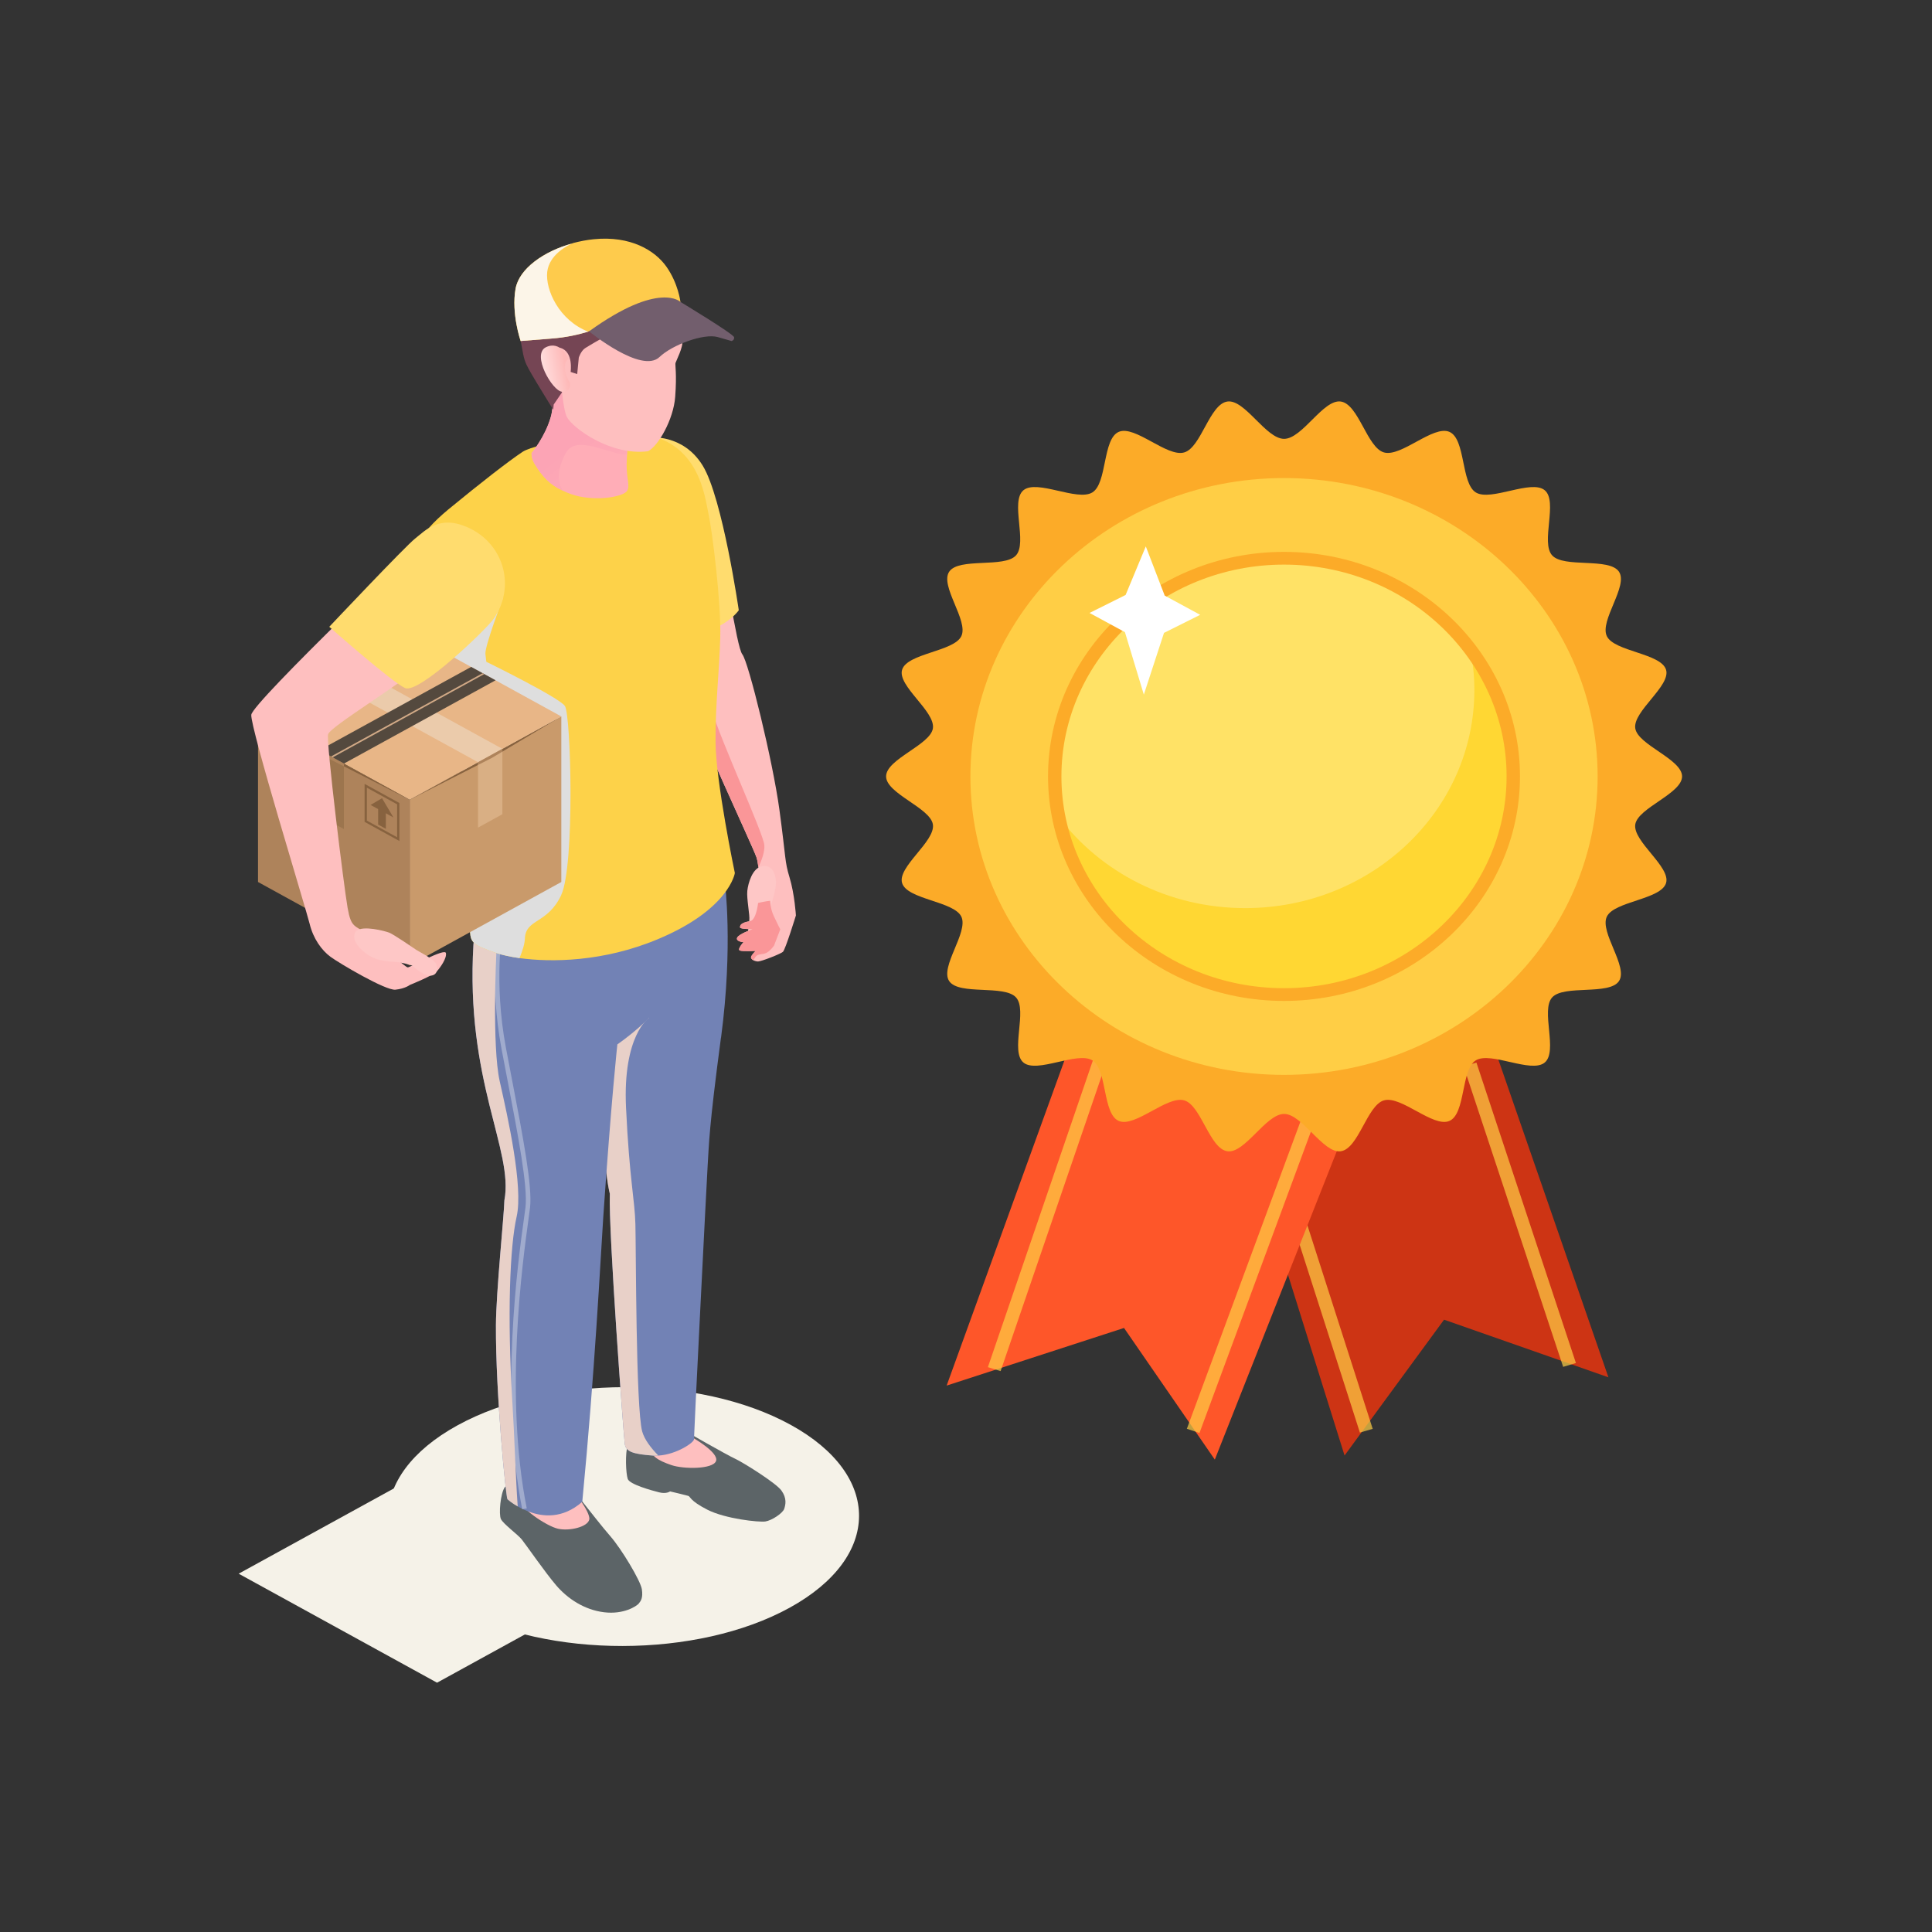 <svg width="170" height="170" viewBox="0 0 170 170" fill="none" xmlns="http://www.w3.org/2000/svg">
<rect x="0" y="0" width="170" height="170" fill="#333333" stroke="none"/>
<path d="M40.252 125.42C48.375 120.957 61.494 120.938 69.564 125.369C77.633 129.801 77.593 137.011 69.47 141.473C61.347 145.936 48.228 145.955 40.159 141.524C32.089 137.093 32.129 129.883 40.252 125.42Z" fill="#F5F2E8"/>
<path d="M38.457 148.063L21 138.472L38.457 128.882L55.913 138.472L38.457 148.063Z" fill="#F5F2E8"/>
<path d="M58.266 39.647C58.266 39.647 58.851 45.363 59.463 51.015C60.009 55.985 60.568 60.909 60.774 61.84C61.213 63.834 66.129 74.228 66.555 75.418C66.628 75.633 66.688 75.95 66.734 76.323C66.841 77.228 66.841 78.463 66.708 79.45C66.588 80.324 66.362 80.995 65.996 81.052C65.065 81.204 65.111 81.501 65.125 81.622C65.138 81.748 66.216 81.761 66.216 81.761C66.216 81.761 64.985 82.185 64.858 82.52C64.732 82.856 65.417 82.9 65.417 82.9C65.417 82.9 64.865 83.521 65.085 83.628C65.304 83.736 66.488 83.666 66.488 83.666C66.488 83.666 66.149 83.995 66.089 84.198C66.056 84.306 66.149 84.407 66.282 84.489C66.402 84.559 66.568 84.603 66.701 84.603C66.987 84.603 68.67 83.945 68.89 83.755C69.109 83.559 70.034 80.552 70.034 80.552C70.034 80.552 69.921 78.678 69.475 77.21C69.03 75.741 69.176 75.627 68.584 71.266C67.992 66.904 65.856 58.244 65.324 57.586C64.792 56.928 63.801 49.452 62.63 44.527C61.459 39.602 58.266 39.64 58.266 39.64V39.647Z" fill="#FEBFBF"/>
<path d="M67.341 80.52C67.341 80.52 67.035 81.419 67.061 81.995C67.088 82.571 67.008 83.464 66.582 83.578C66.156 83.692 65.804 83.553 65.79 82.977C65.777 82.4 65.864 81.407 65.93 80.983C65.997 80.565 65.684 79.058 65.757 78.387C65.83 77.716 66.196 76.374 67.068 76.216C67.939 76.058 68.232 76.887 68.279 77.552C68.325 78.21 67.826 79.767 67.713 79.951C67.6 80.134 67.341 80.52 67.341 80.52Z" fill="#FEC7C6"/>
<path d="M65.418 82.907C65.418 82.907 64.866 83.528 65.085 83.635C65.305 83.743 66.489 83.673 66.489 83.673C66.489 83.673 66.15 84.002 66.09 84.205C66.057 84.313 66.15 84.414 66.283 84.496C66.403 84.294 66.522 84.116 66.616 84.066C66.868 83.92 67.095 84.002 67.427 83.851C67.753 83.699 68.106 83.211 68.106 83.211L68.658 81.774C68.658 81.774 68.385 81.255 68.079 80.591C67.773 79.926 67.766 79.261 67.766 79.261C67.766 79.261 67.314 79.305 66.709 79.451C66.589 80.325 66.363 80.996 65.997 81.053C65.066 81.205 65.112 81.502 65.125 81.622C65.139 81.749 66.216 81.762 66.216 81.762C66.216 81.762 64.986 82.186 64.859 82.521C64.733 82.857 65.418 82.901 65.418 82.901V82.907Z" fill="#FA9698"/>
<path d="M59.465 51.01C60.01 55.979 60.569 60.904 60.775 61.834C61.215 63.828 66.131 74.222 66.557 75.412C66.63 75.628 66.69 75.944 66.736 76.318C67.009 75.729 67.308 74.931 67.255 74.355C67.162 73.311 63.397 65.107 62.665 62.575C61.926 60.036 60.017 51.314 60.017 51.314C60.017 51.314 59.811 51.168 59.471 51.01H59.465Z" fill="#FA9698"/>
<path d="M57.116 38.495C57.116 38.495 60.097 38.128 61.84 40.983C63.583 43.844 65.006 53.694 65.006 53.694C65.006 53.694 63.583 55.928 58.746 56.289C53.91 56.643 57.116 38.495 57.116 38.495Z" fill="#FFDC6E"/>
<path d="M60.343 125.952C60.343 125.952 63.975 128.034 64.647 128.338C65.319 128.642 68.286 130.484 68.765 131.161C69.244 131.839 69.131 132.377 69.005 132.763C68.878 133.149 67.907 133.795 67.342 133.877C66.783 133.959 63.822 133.649 62.239 132.839C60.656 132.029 60.775 131.693 60.556 131.623C60.336 131.554 58.959 131.231 58.959 131.231C58.959 131.231 58.64 131.478 57.995 131.313C57.349 131.149 55.393 130.617 55.234 130.13C55.074 129.642 54.988 127.908 55.247 127.072C55.507 126.237 60.343 125.952 60.343 125.952Z" fill="#5C6467"/>
<path d="M60.966 126.509C60.966 126.509 63.295 127.825 63.002 128.566C62.709 129.3 60.135 129.275 59.09 128.92C57.819 128.49 57.301 128.104 57.114 127.325C56.935 126.547 57.992 126.42 57.992 126.42L60.959 126.515L60.966 126.509Z" fill="#FEBFBF"/>
<path d="M63.44 91.294C62.363 99.397 62.396 100.599 62.27 102.511C62.156 104.436 61.052 126.344 61.065 126.635C61.099 126.908 59.562 127.977 57.932 128.079C57.772 128.091 57.599 128.091 57.44 128.079C55.65 127.946 55.065 127.73 54.971 127.028C54.878 126.319 53.535 108.373 53.661 105.043C52.73 101.176 52.916 89.326 53.029 84.565C53.062 83.318 53.095 82.546 53.095 82.546L63.78 77.621C63.78 77.621 64.525 83.204 63.447 91.294H63.44Z" fill="#7282B5"/>
<g style="mix-blend-mode:multiply">
<path d="M57.932 128.079C57.772 128.091 57.599 128.091 57.44 128.079C55.65 127.946 55.065 127.731 54.971 127.028C54.878 126.319 53.535 108.373 53.661 105.043C52.73 101.176 52.916 89.326 53.029 84.565C54.566 84.205 56.069 85.319 57.094 89.566C57.094 89.566 54.785 91.117 55.085 97.454C55.384 103.79 55.863 105.613 55.91 107.74C55.969 109.88 55.943 123.863 56.508 125.958C56.701 126.648 57.253 127.389 57.932 128.079Z" fill="#E8D0C8"/>
</g>
<path d="M50.91 131.737C50.91 131.737 51.05 131.889 51.249 132.136C51.821 132.851 52.985 134.352 53.711 135.181C54.688 136.301 56.365 139.093 56.478 139.84C56.591 140.587 56.398 140.865 56.205 141.1C56.012 141.327 54.888 142.081 53.145 141.865C51.409 141.65 49.952 140.669 48.961 139.523C47.976 138.378 46.266 135.896 45.907 135.453C45.541 135.01 44.284 134.092 44.078 133.668C43.871 133.244 44.038 131.37 44.423 130.857C44.809 130.345 51.016 131.674 51.016 131.674L50.903 131.731L50.91 131.737Z" fill="#5C6467"/>
<path d="M50.282 130.933C50.282 130.933 51.979 133.041 51.852 133.699C51.726 134.358 50.103 134.744 49.098 134.516C48.087 134.288 45.566 132.604 45.765 131.889C45.965 131.174 50.282 130.927 50.282 130.927V130.933Z" fill="#FEBFBF"/>
<path d="M58.454 87.547C57.902 89.459 54.323 91.896 54.323 91.896C54.323 91.896 53.784 96.82 53.085 107.056C52.832 110.911 52.34 120.729 51.236 132.143C49.513 133.662 47.736 133.485 46.472 132.985C46.127 132.852 45.807 132.7 45.554 132.548C45.016 132.244 44.683 131.946 44.65 131.915C44.523 131.807 43.605 122.609 43.638 116.59C43.652 113.697 44.35 106.955 44.383 105.613C45.222 101.214 40.931 95.13 41.663 83.059C41.709 82.128 42.947 81.552 44.716 81.204C49.606 80.273 58.627 81.084 58.627 81.084C58.627 81.084 59.006 85.616 58.454 87.54V87.547Z" fill="#7282B5"/>
<path d="M45.951 132.795C43.955 122.774 45.578 111 46.117 107.132C46.17 106.746 46.21 106.449 46.237 106.24C46.456 104.429 45.592 99.935 44.68 95.175C44.501 94.225 44.308 93.25 44.128 92.282C43.017 86.331 43.829 81.748 43.835 81.704L44.228 81.767C44.221 81.812 43.416 86.338 44.52 92.219C44.7 93.193 44.886 94.162 45.073 95.111C46.031 100.106 46.862 104.423 46.636 106.284C46.609 106.493 46.569 106.79 46.516 107.183C45.984 111.038 44.361 122.761 46.35 132.725L45.957 132.795H45.951Z" fill="#A0ABCD"/>
<g style="mix-blend-mode:multiply">
<path d="M45.082 123.337C45.275 126.439 45.368 129.933 45.554 132.554C45.016 132.25 44.683 131.952 44.65 131.921C44.523 131.813 43.605 122.615 43.638 116.595C43.652 113.703 44.35 106.961 44.383 105.619C45.222 101.22 40.931 95.136 41.663 83.065C41.709 82.134 42.947 81.558 44.716 81.21C45.049 82.147 43.339 82.805 43.672 83.938C43.672 83.938 43.279 92.041 43.971 95.143C44.669 98.244 46.06 104.416 45.461 107.05C44.862 109.683 44.623 115.735 45.082 123.343V123.337Z" fill="#E8D0C8"/>
</g>
<path d="M64.66 76.823C64.66 76.823 64.187 80.001 57.901 82.634C53.091 84.653 48.487 84.685 45.713 84.305C44.861 84.185 44.163 84.02 43.704 83.868C41.628 83.159 41.422 82.932 41.362 82.001C41.282 81.071 41.422 75.633 40.856 69.607C40.271 63.587 37.517 56.022 37.517 56.022C37.517 55.959 37.197 54.845 36.918 53.535C36.599 52.193 36.286 50.686 36.266 49.983C36.253 48.597 36.678 47.122 39.459 44.818C42.26 42.514 44.715 40.602 45.979 39.76C47.243 38.931 54.128 37.893 56.297 38.165C61.533 38.785 62.012 43.691 62.344 45.229C62.677 46.749 63.469 53.104 63.376 56.098C63.296 59.111 62.95 61.776 62.963 65.27C62.977 68.765 64.66 76.817 64.66 76.817V76.823Z" fill="#FDD249"/>
<g style="mix-blend-mode:multiply">
<path d="M49.385 78.754C48.181 81.33 46.252 80.818 46.185 82.59C46.172 83.04 45.979 83.66 45.713 84.306C44.861 84.185 44.163 84.021 43.704 83.869C41.628 83.16 41.422 82.932 41.362 82.001C41.282 81.071 41.422 75.633 40.856 69.607C40.271 63.587 37.517 56.023 37.517 56.023C37.517 55.959 37.197 54.845 36.918 53.535C38.894 52.573 41.315 52.167 44.276 52.573C44.276 52.573 42.646 56.852 42.712 57.542L42.792 58.232C42.792 58.232 49.185 61.365 49.705 62.118C50.243 62.872 50.589 76.165 49.385 78.741V78.754Z" fill="#DEDEDE"/>
</g>
<path d="M36.047 84.945L49.392 77.608V63.042L36.047 70.373V84.945Z" fill="#C99A6B"/>
<path d="M49.392 63.042L36.047 70.373L43.245 66.708L49.392 63.042Z" fill="#87623F"/>
<path d="M36.048 84.945L22.703 77.608V63.042L36.048 70.373V84.945Z" fill="#AE835B"/>
<path d="M36.048 70.373L22.703 63.043L36.048 55.712L49.394 63.043L36.048 70.373Z" fill="#E8B687"/>
<path d="M42.062 72.823L44.205 71.646V65.892L42.062 67.069V72.823Z" fill="#D9AF84"/>
<path d="M42.064 67.069L28.719 59.738L30.861 58.561L44.206 65.891L42.064 67.069Z" fill="#EBCBAB"/>
<path d="M22.703 63.042L36.048 70.373L28.844 66.708L22.703 63.042Z" fill="#87623F"/>
<path d="M30.262 72.95L28.113 71.773V66.012L30.262 67.19V72.95Z" fill="#9C754E"/>
<g style="mix-blend-mode:screen">
<path d="M30.262 67.189L43.607 59.859L41.459 58.681L28.113 66.011L30.262 67.189Z" fill="#54493E"/>
</g>
<path d="M29.27 66.645L42.609 59.315L42.462 59.239L29.117 66.569L29.27 66.645Z" fill="#D1A986"/>
<path d="M30.262 67.19V67.43L28.951 66.766L28.113 66.265V66.012L30.262 67.19Z" fill="#AE835B"/>
<path d="M43.247 66.708L42.062 67.31V67.069L44.205 65.892V66.138L43.247 66.708Z" fill="#AE835B"/>
<path d="M38.037 46.736C38.037 46.736 22.211 61.802 22.111 62.897C22.011 63.998 26.934 80.001 27.247 81.292C27.559 82.584 28.298 83.615 29.083 84.192C29.868 84.768 33.933 87.173 34.791 87.084C35.649 86.996 36.062 86.667 36.062 86.667C36.062 86.667 38.104 85.844 38.43 85.483C38.756 85.122 39.335 84.299 39.235 83.856C39.135 83.413 36.121 85.103 35.889 85.122C35.656 85.141 33.56 83.128 32.376 82.242C31.192 81.356 30.906 81.698 30.586 79.881C30.267 78.064 28.69 65.309 28.87 64.612C29.05 63.922 35.356 60.188 38.969 57.187C42.581 54.193 43.679 52.3 42.721 49.515C41.763 46.73 39.84 45.495 38.051 46.73L38.037 46.736Z" fill="#FEBFBF"/>
<path d="M31.346 81.913C31.346 81.913 30.747 82.508 31.745 83.502C32.743 84.496 33.734 84.565 34.633 84.629C35.524 84.692 36.276 84.964 36.276 84.964C36.276 84.964 37.26 85.882 37.879 85.85C38.498 85.819 38.564 85.217 38.365 84.799C38.172 84.382 36.828 83.717 36.635 83.584C36.442 83.451 34.619 82.204 34.247 82.065C33.881 81.925 31.938 81.4 31.346 81.919V81.913Z" fill="#FEC7C6"/>
<path d="M28.977 55.155C28.977 55.155 34.432 59.985 35.643 60.542C36.853 61.099 42.867 55.307 43.459 54.427C45.376 51.585 44.311 48.072 41.557 46.603C38.736 45.097 37.379 46.736 36.541 47.376C35.702 48.021 28.977 55.149 28.977 55.149V55.155Z" fill="#FFDC6E"/>
<path d="M35.142 74.001L32.082 72.317V68.975L35.142 70.658V74.001ZM32.282 72.209L34.943 73.672V70.772L32.282 69.31V72.209Z" fill="#87623F"/>
<path d="M33.952 72.93L33.273 72.557V70.873L33.952 71.246V72.93Z" fill="#87623F"/>
<path d="M34.618 71.93L32.609 70.829L33.614 70.234L34.618 71.93Z" fill="#87623F"/>
<path d="M55.136 40.748C55.123 42.223 55.469 42.748 55.169 43.204C54.87 43.654 52.921 44.078 50.978 43.685C50.586 43.596 50.073 43.445 49.541 43.185C49.528 43.185 49.528 43.172 49.528 43.172C48.423 42.679 47.731 41.963 47.02 40.773C46.734 40.273 46.78 39.868 46.78 39.868C46.78 39.868 47.971 38.444 48.463 36.709C48.783 35.627 48.656 33.981 48.51 32.93C48.43 32.316 48.35 31.892 48.35 31.892C48.35 31.892 47.592 29.411 48.51 29.227C49.441 29.044 55.522 34.032 55.522 34.032C55.522 34.032 55.382 36.032 55.269 37.899C55.236 38.665 55.189 39.419 55.176 40.007C55.163 40.311 55.143 40.552 55.143 40.748H55.136Z" fill="#FFADB7"/>
<path d="M55.261 37.899C55.228 38.665 55.181 39.419 55.168 40.007C54.928 40.02 54.629 39.976 54.25 39.874C52.241 39.305 50.471 38.577 49.786 39.874C49.28 40.805 48.835 42.071 49.52 43.172C48.416 42.679 47.724 41.963 47.012 40.773C46.726 40.273 46.772 39.868 46.772 39.868C46.772 39.868 47.963 38.444 48.456 36.709C48.775 35.627 48.648 33.981 48.502 32.93C51.762 33.804 54.117 36.361 55.261 37.899Z" fill="url(#paint0_linear_1519_14941)"/>
<path d="M49.187 31.12C49.187 31.12 49.4 35.703 49.872 36.672C50.344 37.64 53.744 40.134 57.023 39.704C57.902 39.261 59.259 36.95 59.412 34.912C59.565 32.873 59.392 32.12 59.438 31.943C59.485 31.766 60.144 30.519 60.044 29.943C59.944 29.367 59.771 26.145 58.6 24.739C57.429 23.334 54.203 22.46 51.302 23.575C48.402 24.689 49.187 31.12 49.187 31.12Z" fill="#FEBFBF"/>
<path d="M50.21 32.741C50.21 32.741 50.49 30.93 49.292 30.608C48.095 30.285 49.452 34.526 49.452 34.526L48.72 35.596L48.68 36.051C48.68 36.051 47.197 33.659 46.791 32.943C46.385 32.228 46.192 31.937 46.032 31.146C45.873 30.354 45.227 26.961 45.4 25.771C45.567 24.588 47.709 22.796 49.345 22.67C50.097 21.714 51.627 21.239 53.104 21.226C54.581 21.22 55.679 21.328 57.448 22.638C59.218 23.948 59.285 24.986 59.417 25.303C59.557 25.626 59.564 26.936 59.564 26.936L59.371 26.252C59.371 26.252 58.666 26.696 56.477 26.512C54.288 26.335 53.084 25.499 53.084 25.499C53.084 25.499 53.483 26.974 53.404 27.518C53.324 28.063 52.984 29.753 52.984 29.753C52.984 29.753 51.86 30.392 51.481 30.639C51.108 30.892 50.929 31.468 50.929 31.468L50.789 32.918L50.217 32.728L50.21 32.741Z" fill="#754554"/>
<path d="M49.998 31.55C49.998 31.55 49.353 29.924 48.042 30.55C46.738 31.177 48.608 34.424 49.459 34.469C50.304 34.513 50.151 33.684 50.151 33.684C50.151 33.684 49.24 32.316 50.005 31.55H49.998Z" fill="url(#paint1_linear_1519_14941)"/>
<path d="M59.879 26.562L59.559 26.955C59.559 26.955 53.785 28.569 53.179 28.714C52.913 28.778 52.434 28.968 51.742 29.183C50.951 29.423 49.86 29.695 48.449 29.797L45.808 30.006C45.808 30.006 44.97 27.594 45.362 25.397C45.682 23.638 47.844 22.112 50.345 21.422C50.425 21.39 50.458 21.378 50.458 21.378C51.044 21.226 51.663 21.105 52.261 21.049C55.455 20.732 57.623 22.011 58.654 23.486C59.686 24.961 59.872 26.556 59.872 26.556L59.879 26.562Z" fill="#FECB4C"/>
<g style="mix-blend-mode:multiply">
<path d="M51.75 29.183C50.959 29.424 49.867 29.696 48.457 29.797L45.816 30.006C45.816 30.006 44.978 27.594 45.37 25.398C45.69 23.638 47.852 22.112 50.353 21.422C49.927 21.606 48.331 22.404 48.151 23.923C47.978 25.505 49.196 28.183 51.743 29.177L51.75 29.183Z" fill="#FCF5E8"/>
</g>
<path d="M51.835 29.158C51.835 29.158 56.452 32.937 58.035 31.411C59.153 30.341 61.927 29.316 63.151 29.658L64.368 30.006C64.368 30.006 64.628 29.955 64.595 29.677C64.561 29.392 59.878 26.569 59.878 26.569C59.878 26.569 58.022 24.689 51.828 29.158H51.835Z" fill="#725E6D"/>
<path d="M107.652 94.029L118.31 128.072L127.065 116.121L141.528 121.192L130.112 88.237L107.652 94.029Z" fill="#CD3414"/>
<g opacity="0.7">
<path d="M113.661 103.513L112.535 103.84L119.659 126.054L120.786 125.727L113.661 103.513Z" fill="#FFCE45"/>
</g>
<g opacity="0.7">
<path d="M129.912 93.497L128.789 93.834L137.544 120.272L138.668 119.935L129.912 93.497Z" fill="#FFCE45"/>
</g>
<path d="M94.713 90.408L83.297 121.92L98.904 116.849L106.894 128.433L120.213 94.757L94.713 90.408Z" fill="#FE5629"/>
<g opacity="0.7">
<path d="M97.585 89.157L86.926 120.299L88.045 120.646L98.705 89.504L97.585 89.157Z" fill="#FFCE45"/>
</g>
<g opacity="0.7">
<path d="M116.617 92.764L104.434 125.72L105.544 126.092L117.728 93.135L116.617 92.764Z" fill="#FFCE45"/>
</g>
<path d="M77.969 68.316C77.969 66.791 81.867 65.55 82.087 64.088C82.313 62.587 78.94 60.353 79.379 58.929C79.825 57.479 83.936 57.333 84.588 55.979C85.247 54.611 82.672 51.554 83.524 50.301C84.382 49.035 88.367 50.003 89.398 48.87C90.429 47.737 88.866 44.122 90.057 43.135C91.248 42.154 94.787 44.141 96.117 43.331C97.435 42.521 97.002 38.628 98.439 38.001C99.863 37.381 102.67 40.242 104.194 39.812C105.691 39.394 106.429 35.545 108.006 35.33C109.542 35.121 111.385 38.615 112.989 38.615C114.592 38.615 116.428 35.121 117.971 35.33C119.548 35.545 120.287 39.394 121.783 39.812C123.307 40.236 126.114 37.381 127.538 38.001C128.975 38.628 128.543 42.521 129.86 43.331C131.19 44.148 134.73 42.154 135.92 43.135C137.111 44.116 135.541 47.737 136.579 48.87C137.61 50.003 141.595 49.035 142.453 50.301C143.305 51.554 140.73 54.605 141.389 55.979C142.041 57.333 146.152 57.479 146.598 58.929C147.037 60.353 143.664 62.587 143.89 64.088C144.11 65.55 148.008 66.797 148.008 68.316C148.008 69.835 144.11 71.082 143.89 72.545C143.664 74.045 147.037 76.279 146.598 77.704C146.152 79.153 142.041 79.299 141.389 80.654C140.73 82.021 143.305 85.078 142.453 86.332C141.595 87.598 137.61 86.629 136.579 87.762C135.548 88.895 137.111 92.51 135.92 93.497C134.73 94.479 131.19 92.491 129.86 93.301C128.543 94.111 128.975 98.004 127.538 98.631C126.114 99.251 123.307 96.39 121.783 96.821C120.287 97.239 119.548 101.087 117.971 101.302C116.435 101.511 114.592 98.017 112.989 98.017C111.385 98.017 109.549 101.511 108.006 101.302C106.429 101.087 105.691 97.239 104.194 96.821C102.67 96.397 99.863 99.251 98.439 98.631C97.002 98.004 97.435 94.111 96.117 93.301C94.787 92.485 91.248 94.479 90.057 93.497C88.866 92.516 90.436 88.895 89.398 87.762C88.367 86.629 84.382 87.598 83.524 86.332C82.672 85.078 85.247 82.027 84.588 80.654C83.936 79.299 79.825 79.153 79.379 77.704C78.94 76.279 82.313 74.045 82.087 72.545C81.867 71.082 77.969 69.835 77.969 68.316Z" fill="#FCAB28"/>
<path d="M112.98 95.118C128.537 95.118 141.148 83.118 141.148 68.316C141.148 53.514 128.537 41.514 112.98 41.514C97.424 41.514 84.812 53.514 84.812 68.316C84.812 83.118 97.424 95.118 112.98 95.118Z" fill="#FFCE45"/>
<path d="M112.983 95.663C105.306 95.663 98.088 92.82 92.666 87.655C87.237 82.49 84.25 75.621 84.25 68.323C84.25 61.024 87.237 54.15 92.666 48.99C98.094 43.825 105.312 40.983 112.983 40.983C120.654 40.983 127.878 43.825 133.3 48.99C138.729 54.156 141.716 61.024 141.716 68.323C141.716 75.621 138.729 82.496 133.3 87.655C127.872 92.82 120.654 95.663 112.983 95.663ZM112.983 42.065C97.768 42.065 85.388 53.846 85.388 68.323C85.388 82.8 97.768 94.58 112.983 94.58C128.198 94.58 140.578 82.8 140.578 68.323C140.578 53.846 128.198 42.065 112.983 42.065Z" fill="#FCAB28"/>
<path d="M112.983 87.509C124.124 87.509 133.154 78.916 133.154 68.316C133.154 57.716 124.124 49.123 112.983 49.123C101.843 49.123 92.812 57.716 92.812 68.316C92.812 78.916 101.843 87.509 112.983 87.509Z" fill="#FFD733"/>
<path d="M129.732 60.714C129.732 59.492 129.606 58.295 129.38 57.137C125.721 52.288 119.74 49.123 112.987 49.123C101.844 49.123 92.816 57.719 92.816 68.316C92.816 69.538 92.943 70.734 93.169 71.892C96.828 76.741 102.809 79.906 109.561 79.906C120.705 79.906 129.732 71.31 129.732 60.714Z" fill="#FFE266"/>
<path d="M112.982 88.073C101.533 88.073 92.219 79.211 92.219 68.316C92.219 57.422 101.533 48.56 112.982 48.56C124.431 48.56 133.745 57.422 133.745 68.316C133.745 79.211 124.431 88.073 112.982 88.073ZM112.982 49.681C102.184 49.681 93.396 58.043 93.396 68.316C93.396 78.59 102.184 86.952 112.982 86.952C123.779 86.952 132.567 78.59 132.567 68.316C132.567 58.043 123.779 49.681 112.982 49.681Z" fill="#FCAB28"/>
<path d="M99.044 52.352L100.821 48.079L102.484 52.408L105.604 54.099L102.424 55.687L100.648 61.119L98.985 55.624L95.871 53.934L99.044 52.352Z" fill="white"/>
<defs>
<linearGradient id="paint0_linear_1519_14941" x1="50.132" y1="38.197" x2="54.289" y2="43.722" gradientUnits="userSpaceOnUse">
<stop offset="0.12" stop-color="#FCA4B5"/>
<stop offset="0.99" stop-color="#FFADB7"/>
</linearGradient>
<linearGradient id="paint1_linear_1519_14941" x1="50.065" y1="32.254" x2="47.73" y2="32.668" gradientUnits="userSpaceOnUse">
<stop offset="0.12" stop-color="#FEB9B8"/>
<stop offset="1" stop-color="#FFDEDE"/>
</linearGradient>
</defs>
</svg>
